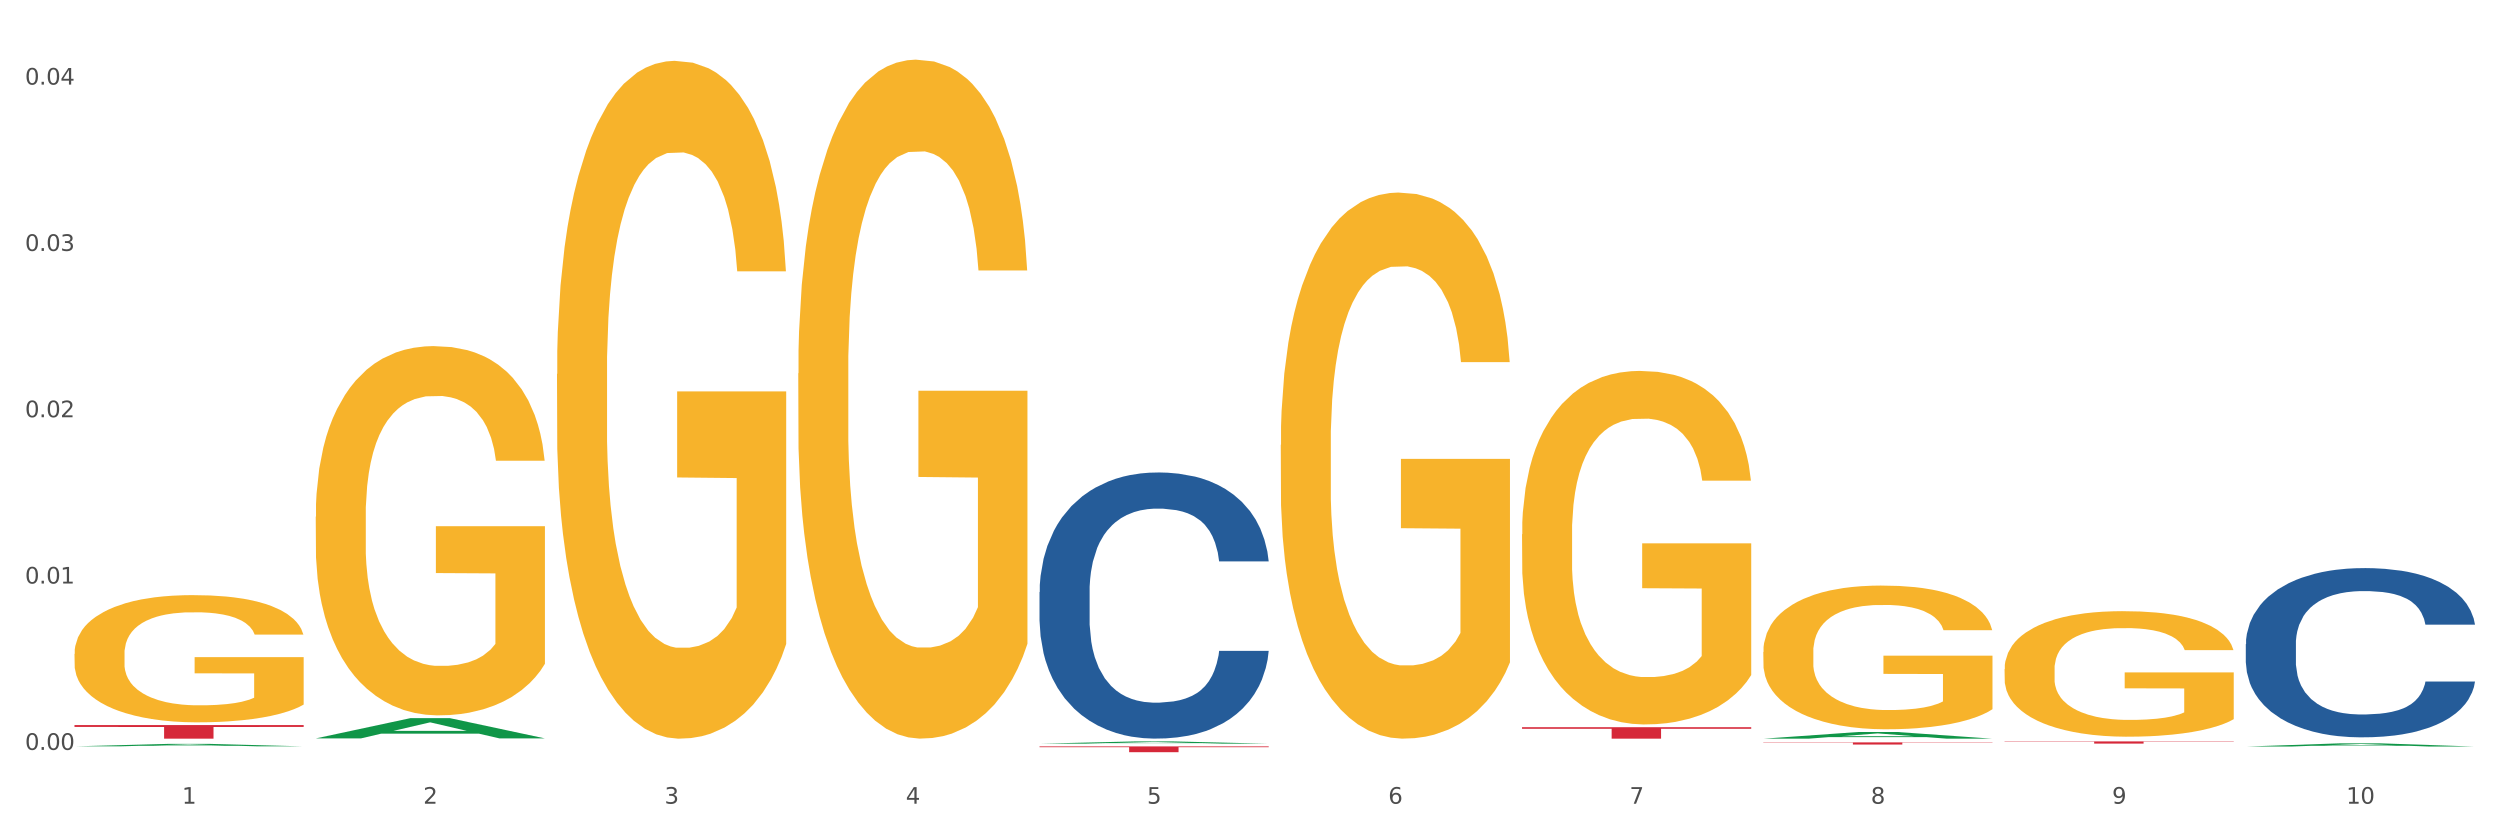 <?xml version="1.0" encoding="utf-8" standalone="no"?>
<!DOCTYPE svg PUBLIC "-//W3C//DTD SVG 1.1//EN"
  "http://www.w3.org/Graphics/SVG/1.1/DTD/svg11.dtd">
<svg xmlns:xlink="http://www.w3.org/1999/xlink" width="1080pt" height="360pt" viewBox="0 0 1080 360" xmlns="http://www.w3.org/2000/svg" version="1.1">
 <rect x="0" y="0" width="1080" height="360" fill="#333333" stroke="none"/>
 <defs>
  <style type="text/css">*{stroke-linejoin: round; stroke-linecap: butt}</style>
 </defs>
 <g id="figure_1">
  <g id="patch_1">
   <path d="M 0 360 
L 1080 360 
L 1080 0 
L 0 0 
z
" style="fill: #ffffff; stroke: #ffffff; stroke-linejoin: miter"/>
  </g>
  <g id="axes_1">
   <g id="matplotlib.axis_1">
    <g id="xtick_1">
     <g id="text_1">
      <!-- 1 -->
      <g style="fill: #4d4d4d" transform="translate(78.627 347.204) scale(0.096 -0.096)">
       <defs>
        <path id="DejaVuSans-31" d="M 794 531 
L 1825 531 
L 1825 4091 
L 703 3866 
L 703 4441 
L 1819 4666 
L 2450 4666 
L 2450 531 
L 3481 531 
L 3481 0 
L 794 0 
L 794 531 
z
" transform="scale(0.016)"/>
       </defs>
       <use xlink:href="#DejaVuSans-31"/>
      </g>
     </g>
    </g>
    <g id="xtick_2">
     <g id="text_2">
      <!-- 2 -->
      <g style="fill: #4d4d4d" transform="translate(182.851 347.204) scale(0.096 -0.096)">
       <defs>
        <path id="DejaVuSans-32" d="M 1228 531 
L 3431 531 
L 3431 0 
L 469 0 
L 469 531 
Q 828 903 1448 1529 
Q 2069 2156 2228 2338 
Q 2531 2678 2651 2914 
Q 2772 3150 2772 3378 
Q 2772 3750 2511 3984 
Q 2250 4219 1831 4219 
Q 1534 4219 1204 4116 
Q 875 4013 500 3803 
L 500 4441 
Q 881 4594 1212 4672 
Q 1544 4750 1819 4750 
Q 2544 4750 2975 4387 
Q 3406 4025 3406 3419 
Q 3406 3131 3298 2873 
Q 3191 2616 2906 2266 
Q 2828 2175 2409 1742 
Q 1991 1309 1228 531 
z
" transform="scale(0.016)"/>
       </defs>
       <use xlink:href="#DejaVuSans-32"/>
      </g>
     </g>
    </g>
    <g id="xtick_3">
     <g id="text_3">
      <!-- 3 -->
      <g style="fill: #4d4d4d" transform="translate(287.074 347.204) scale(0.096 -0.096)">
       <defs>
        <path id="DejaVuSans-33" d="M 2597 2516 
Q 3050 2419 3304 2112 
Q 3559 1806 3559 1356 
Q 3559 666 3084 287 
Q 2609 -91 1734 -91 
Q 1441 -91 1130 -33 
Q 819 25 488 141 
L 488 750 
Q 750 597 1062 519 
Q 1375 441 1716 441 
Q 2309 441 2620 675 
Q 2931 909 2931 1356 
Q 2931 1769 2642 2001 
Q 2353 2234 1838 2234 
L 1294 2234 
L 1294 2753 
L 1863 2753 
Q 2328 2753 2575 2939 
Q 2822 3125 2822 3475 
Q 2822 3834 2567 4026 
Q 2313 4219 1838 4219 
Q 1578 4219 1281 4162 
Q 984 4106 628 3988 
L 628 4550 
Q 988 4650 1302 4700 
Q 1616 4750 1894 4750 
Q 2613 4750 3031 4423 
Q 3450 4097 3450 3541 
Q 3450 3153 3228 2886 
Q 3006 2619 2597 2516 
z
" transform="scale(0.016)"/>
       </defs>
       <use xlink:href="#DejaVuSans-33"/>
      </g>
     </g>
    </g>
    <g id="xtick_4">
     <g id="text_4">
      <!-- 4 -->
      <g style="fill: #4d4d4d" transform="translate(391.298 347.204) scale(0.096 -0.096)">
       <defs>
        <path id="DejaVuSans-34" d="M 2419 4116 
L 825 1625 
L 2419 1625 
L 2419 4116 
z
M 2253 4666 
L 3047 4666 
L 3047 1625 
L 3713 1625 
L 3713 1100 
L 3047 1100 
L 3047 0 
L 2419 0 
L 2419 1100 
L 313 1100 
L 313 1709 
L 2253 4666 
z
" transform="scale(0.016)"/>
       </defs>
       <use xlink:href="#DejaVuSans-34"/>
      </g>
     </g>
    </g>
    <g id="xtick_5">
     <g id="text_5">
      <!-- 5 -->
      <g style="fill: #4d4d4d" transform="translate(495.522 347.204) scale(0.096 -0.096)">
       <defs>
        <path id="DejaVuSans-35" d="M 691 4666 
L 3169 4666 
L 3169 4134 
L 1269 4134 
L 1269 2991 
Q 1406 3038 1543 3061 
Q 1681 3084 1819 3084 
Q 2600 3084 3056 2656 
Q 3513 2228 3513 1497 
Q 3513 744 3044 326 
Q 2575 -91 1722 -91 
Q 1428 -91 1123 -41 
Q 819 9 494 109 
L 494 744 
Q 775 591 1075 516 
Q 1375 441 1709 441 
Q 2250 441 2565 725 
Q 2881 1009 2881 1497 
Q 2881 1984 2565 2268 
Q 2250 2553 1709 2553 
Q 1456 2553 1204 2497 
Q 953 2441 691 2322 
L 691 4666 
z
" transform="scale(0.016)"/>
       </defs>
       <use xlink:href="#DejaVuSans-35"/>
      </g>
     </g>
    </g>
    <g id="xtick_6">
     <g id="text_6">
      <!-- 6 -->
      <g style="fill: #4d4d4d" transform="translate(599.745 347.204) scale(0.096 -0.096)">
       <defs>
        <path id="DejaVuSans-36" d="M 2113 2584 
Q 1688 2584 1439 2293 
Q 1191 2003 1191 1497 
Q 1191 994 1439 701 
Q 1688 409 2113 409 
Q 2538 409 2786 701 
Q 3034 994 3034 1497 
Q 3034 2003 2786 2293 
Q 2538 2584 2113 2584 
z
M 3366 4563 
L 3366 3988 
Q 3128 4100 2886 4159 
Q 2644 4219 2406 4219 
Q 1781 4219 1451 3797 
Q 1122 3375 1075 2522 
Q 1259 2794 1537 2939 
Q 1816 3084 2150 3084 
Q 2853 3084 3261 2657 
Q 3669 2231 3669 1497 
Q 3669 778 3244 343 
Q 2819 -91 2113 -91 
Q 1303 -91 875 529 
Q 447 1150 447 2328 
Q 447 3434 972 4092 
Q 1497 4750 2381 4750 
Q 2619 4750 2861 4703 
Q 3103 4656 3366 4563 
z
" transform="scale(0.016)"/>
       </defs>
       <use xlink:href="#DejaVuSans-36"/>
      </g>
     </g>
    </g>
    <g id="xtick_7">
     <g id="text_7">
      <!-- 7 -->
      <g style="fill: #4d4d4d" transform="translate(703.969 347.204) scale(0.096 -0.096)">
       <defs>
        <path id="DejaVuSans-37" d="M 525 4666 
L 3525 4666 
L 3525 4397 
L 1831 0 
L 1172 0 
L 2766 4134 
L 525 4134 
L 525 4666 
z
" transform="scale(0.016)"/>
       </defs>
       <use xlink:href="#DejaVuSans-37"/>
      </g>
     </g>
    </g>
    <g id="xtick_8">
     <g id="text_8">
      <!-- 8 -->
      <g style="fill: #4d4d4d" transform="translate(808.193 347.204) scale(0.096 -0.096)">
       <defs>
        <path id="DejaVuSans-38" d="M 2034 2216 
Q 1584 2216 1326 1975 
Q 1069 1734 1069 1313 
Q 1069 891 1326 650 
Q 1584 409 2034 409 
Q 2484 409 2743 651 
Q 3003 894 3003 1313 
Q 3003 1734 2745 1975 
Q 2488 2216 2034 2216 
z
M 1403 2484 
Q 997 2584 770 2862 
Q 544 3141 544 3541 
Q 544 4100 942 4425 
Q 1341 4750 2034 4750 
Q 2731 4750 3128 4425 
Q 3525 4100 3525 3541 
Q 3525 3141 3298 2862 
Q 3072 2584 2669 2484 
Q 3125 2378 3379 2068 
Q 3634 1759 3634 1313 
Q 3634 634 3220 271 
Q 2806 -91 2034 -91 
Q 1263 -91 848 271 
Q 434 634 434 1313 
Q 434 1759 690 2068 
Q 947 2378 1403 2484 
z
M 1172 3481 
Q 1172 3119 1398 2916 
Q 1625 2713 2034 2713 
Q 2441 2713 2670 2916 
Q 2900 3119 2900 3481 
Q 2900 3844 2670 4047 
Q 2441 4250 2034 4250 
Q 1625 4250 1398 4047 
Q 1172 3844 1172 3481 
z
" transform="scale(0.016)"/>
       </defs>
       <use xlink:href="#DejaVuSans-38"/>
      </g>
     </g>
    </g>
    <g id="xtick_9">
     <g id="text_9">
      <!-- 9 -->
      <g style="fill: #4d4d4d" transform="translate(912.416 347.204) scale(0.096 -0.096)">
       <defs>
        <path id="DejaVuSans-39" d="M 703 97 
L 703 672 
Q 941 559 1184 500 
Q 1428 441 1663 441 
Q 2288 441 2617 861 
Q 2947 1281 2994 2138 
Q 2813 1869 2534 1725 
Q 2256 1581 1919 1581 
Q 1219 1581 811 2004 
Q 403 2428 403 3163 
Q 403 3881 828 4315 
Q 1253 4750 1959 4750 
Q 2769 4750 3195 4129 
Q 3622 3509 3622 2328 
Q 3622 1225 3098 567 
Q 2575 -91 1691 -91 
Q 1453 -91 1209 -44 
Q 966 3 703 97 
z
M 1959 2075 
Q 2384 2075 2632 2365 
Q 2881 2656 2881 3163 
Q 2881 3666 2632 3958 
Q 2384 4250 1959 4250 
Q 1534 4250 1286 3958 
Q 1038 3666 1038 3163 
Q 1038 2656 1286 2365 
Q 1534 2075 1959 2075 
z
" transform="scale(0.016)"/>
       </defs>
       <use xlink:href="#DejaVuSans-39"/>
      </g>
     </g>
    </g>
    <g id="xtick_10">
     <g id="text_10">
      <!-- 10 -->
      <g style="fill: #4d4d4d" transform="translate(1013.586 347.204) scale(0.096 -0.096)">
       <defs>
        <path id="DejaVuSans-30" d="M 2034 4250 
Q 1547 4250 1301 3770 
Q 1056 3291 1056 2328 
Q 1056 1369 1301 889 
Q 1547 409 2034 409 
Q 2525 409 2770 889 
Q 3016 1369 3016 2328 
Q 3016 3291 2770 3770 
Q 2525 4250 2034 4250 
z
M 2034 4750 
Q 2819 4750 3233 4129 
Q 3647 3509 3647 2328 
Q 3647 1150 3233 529 
Q 2819 -91 2034 -91 
Q 1250 -91 836 529 
Q 422 1150 422 2328 
Q 422 3509 836 4129 
Q 1250 4750 2034 4750 
z
" transform="scale(0.016)"/>
       </defs>
       <use xlink:href="#DejaVuSans-31"/>
       <use xlink:href="#DejaVuSans-30" transform="translate(63.623 0)"/>
      </g>
     </g>
    </g>
    <g id="xtick_11"/>
    <g id="xtick_12"/>
    <g id="xtick_13"/>
    <g id="xtick_14"/>
    <g id="xtick_15"/>
    <g id="xtick_16"/>
    <g id="xtick_17"/>
    <g id="xtick_18"/>
    <g id="xtick_19"/>
   </g>
   <g id="matplotlib.axis_2">
    <g id="ytick_1">
     <g id="text_11">
      <!-- 0.00 -->
      <g style="fill: #4d4d4d" transform="translate(10.8 323.942) scale(0.096 -0.096)">
       <defs>
        <path id="DejaVuSans-2e" d="M 684 794 
L 1344 794 
L 1344 0 
L 684 0 
L 684 794 
z
" transform="scale(0.016)"/>
       </defs>
       <use xlink:href="#DejaVuSans-30"/>
       <use xlink:href="#DejaVuSans-2e" transform="translate(63.623 0)"/>
       <use xlink:href="#DejaVuSans-30" transform="translate(95.41 0)"/>
       <use xlink:href="#DejaVuSans-30" transform="translate(159.033 0)"/>
      </g>
     </g>
    </g>
    <g id="ytick_2">
     <g id="text_12">
      <!-- 0.01 -->
      <g style="fill: #4d4d4d" transform="translate(10.8 252.095) scale(0.096 -0.096)">
       <use xlink:href="#DejaVuSans-30"/>
       <use xlink:href="#DejaVuSans-2e" transform="translate(63.623 0)"/>
       <use xlink:href="#DejaVuSans-30" transform="translate(95.41 0)"/>
       <use xlink:href="#DejaVuSans-31" transform="translate(159.033 0)"/>
      </g>
     </g>
    </g>
    <g id="ytick_3">
     <g id="text_13">
      <!-- 0.02 -->
      <g style="fill: #4d4d4d" transform="translate(10.8 180.247) scale(0.096 -0.096)">
       <use xlink:href="#DejaVuSans-30"/>
       <use xlink:href="#DejaVuSans-2e" transform="translate(63.623 0)"/>
       <use xlink:href="#DejaVuSans-30" transform="translate(95.41 0)"/>
       <use xlink:href="#DejaVuSans-32" transform="translate(159.033 0)"/>
      </g>
     </g>
    </g>
    <g id="ytick_4">
     <g id="text_14">
      <!-- 0.03 -->
      <g style="fill: #4d4d4d" transform="translate(10.8 108.4) scale(0.096 -0.096)">
       <use xlink:href="#DejaVuSans-30"/>
       <use xlink:href="#DejaVuSans-2e" transform="translate(63.623 0)"/>
       <use xlink:href="#DejaVuSans-30" transform="translate(95.41 0)"/>
       <use xlink:href="#DejaVuSans-33" transform="translate(159.033 0)"/>
      </g>
     </g>
    </g>
    <g id="ytick_5">
     <g id="text_15">
      <!-- 0.04 -->
      <g style="fill: #4d4d4d" transform="translate(10.8 36.552) scale(0.096 -0.096)">
       <use xlink:href="#DejaVuSans-30"/>
       <use xlink:href="#DejaVuSans-2e" transform="translate(63.623 0)"/>
       <use xlink:href="#DejaVuSans-30" transform="translate(95.41 0)"/>
       <use xlink:href="#DejaVuSans-34" transform="translate(159.033 0)"/>
      </g>
     </g>
    </g>
    <g id="ytick_6"/>
    <g id="ytick_7"/>
    <g id="ytick_8"/>
    <g id="ytick_9"/>
   </g>
   <g id="PolyCollection_1">
    <path d="M 32.175 322.427 
L 32.277 322.426 
L 73.107 321.342 
L 90.051 321.34 
L 131.187 322.429 
L 111.589 322.429 
L 102.709 322.176 
L 60.552 322.176 
L 60.246 322.18 
L 51.671 322.429 
L 32.175 322.429 
L 32.175 322.427 
L 65.86 322.024 
L 97.401 322.023 
L 81.783 321.573 
L 81.579 321.57 
L 81.375 321.574 
L 65.758 322.023 
L 65.86 322.024 
L 32.175 322.427 
z
" clip-path="url(#p871e9749f0)" style="fill: #109648"/>
    <path d="M 240.622 161.597 
L 240.739 161.33 
L 240.739 151.702 
L 240.973 143.412 
L 242.142 123.354 
L 243.895 106.773 
L 245.181 97.948 
L 246.467 90.727 
L 247.987 83.506 
L 249.857 76.018 
L 253.247 65.053 
L 255.351 59.437 
L 257.923 53.553 
L 262.599 44.995 
L 265.989 40.181 
L 269.496 36.17 
L 275.224 31.356 
L 278.965 29.217 
L 282.939 27.612 
L 287.732 26.542 
L 291.356 26.275 
L 299.305 27.077 
L 306.085 29.484 
L 309.358 31.356 
L 313.566 34.565 
L 315.788 36.705 
L 319.411 40.984 
L 323.152 46.6 
L 325.724 51.414 
L 329.581 60.507 
L 332.504 69.599 
L 335.193 80.832 
L 336.595 88.587 
L 337.647 95.808 
L 338.583 104.099 
L 339.518 117.203 
L 318.476 117.203 
L 317.658 107.843 
L 316.372 99.017 
L 314.502 90.459 
L 312.865 85.111 
L 310.06 78.425 
L 307.488 74.146 
L 304.799 70.937 
L 301.526 68.262 
L 298.954 66.925 
L 295.33 65.855 
L 288.2 66.123 
L 283.407 68.262 
L 280.134 70.937 
L 278.03 73.343 
L 276.159 76.018 
L 274.055 79.762 
L 271.6 85.378 
L 269.847 90.459 
L 268.093 96.878 
L 266.69 103.296 
L 265.405 110.784 
L 264.352 118.808 
L 263.534 127.098 
L 262.833 137.261 
L 262.248 154.109 
L 262.248 190.748 
L 262.482 199.038 
L 263.067 210.003 
L 263.768 218.294 
L 264.937 228.189 
L 265.989 234.875 
L 267.976 244.502 
L 270.197 252.526 
L 271.951 257.607 
L 273.704 261.886 
L 276.744 267.769 
L 280.134 272.583 
L 283.056 275.525 
L 287.031 278.199 
L 289.719 279.269 
L 292.057 279.804 
L 297.785 279.804 
L 301.877 279.002 
L 306.436 277.13 
L 309.943 274.723 
L 312.865 271.781 
L 316.138 266.967 
L 318.242 262.421 
L 318.242 206.527 
L 292.525 206.259 
L 292.525 169.086 
L 339.635 169.086 
L 339.635 278.199 
L 337.647 283.816 
L 335.426 288.897 
L 333.088 293.443 
L 329.581 299.059 
L 325.373 304.408 
L 321.632 308.152 
L 317.658 311.361 
L 312.982 314.303 
L 306.903 316.978 
L 303.163 318.047 
L 298.487 318.85 
L 292.992 319.117 
L 288.2 318.582 
L 283.524 317.245 
L 278.614 314.838 
L 273.821 311.361 
L 270.197 307.885 
L 266.574 303.606 
L 262.716 297.99 
L 259.677 292.641 
L 257.339 287.827 
L 254.767 281.676 
L 251.961 273.653 
L 249.857 266.432 
L 247.987 258.944 
L 246 249.316 
L 244.597 241.026 
L 243.194 230.596 
L 242.376 222.84 
L 241.441 210.806 
L 240.739 193.957 
L 240.622 161.597 
z
" clip-path="url(#p871e9749f0)" style="fill: #f7b32b"/>
    <path d="M 344.846 161.306 
L 344.963 161.039 
L 344.963 151.395 
L 345.197 143.091 
L 346.366 123 
L 348.119 106.391 
L 349.405 97.551 
L 350.691 90.318 
L 352.21 83.086 
L 354.081 75.585 
L 357.471 64.602 
L 359.575 58.977 
L 362.147 53.083 
L 366.823 44.511 
L 370.213 39.689 
L 373.72 35.671 
L 379.448 30.849 
L 383.188 28.706 
L 387.163 27.099 
L 391.956 26.027 
L 395.579 25.759 
L 403.529 26.563 
L 410.309 28.974 
L 413.582 30.849 
L 417.79 34.064 
L 420.011 36.207 
L 423.635 40.493 
L 427.376 46.118 
L 429.947 50.94 
L 433.805 60.048 
L 436.728 69.156 
L 439.416 80.407 
L 440.819 88.175 
L 441.871 95.408 
L 442.806 103.712 
L 443.741 116.838 
L 422.7 116.838 
L 421.882 107.463 
L 420.596 98.623 
L 418.725 90.051 
L 417.089 84.693 
L 414.283 77.996 
L 411.711 73.71 
L 409.023 70.495 
L 405.75 67.817 
L 403.178 66.477 
L 399.554 65.406 
L 392.423 65.674 
L 387.63 67.817 
L 384.357 70.495 
L 382.253 72.906 
L 380.383 75.585 
L 378.279 79.335 
L 375.824 84.961 
L 374.07 90.051 
L 372.317 96.48 
L 370.914 102.909 
L 369.628 110.409 
L 368.576 118.446 
L 367.758 126.75 
L 367.056 136.929 
L 366.472 153.806 
L 366.472 190.505 
L 366.706 198.81 
L 367.29 209.793 
L 367.992 218.097 
L 369.161 228.008 
L 370.213 234.705 
L 372.2 244.349 
L 374.421 252.385 
L 376.174 257.475 
L 377.928 261.761 
L 380.967 267.655 
L 384.357 272.476 
L 387.28 275.423 
L 391.254 278.102 
L 393.943 279.173 
L 396.281 279.709 
L 402.009 279.709 
L 406.1 278.905 
L 410.659 277.03 
L 414.166 274.619 
L 417.089 271.673 
L 420.362 266.851 
L 422.466 262.297 
L 422.466 206.31 
L 396.748 206.042 
L 396.748 168.807 
L 443.858 168.807 
L 443.858 278.102 
L 441.871 283.727 
L 439.65 288.817 
L 437.312 293.371 
L 433.805 298.996 
L 429.597 304.354 
L 425.856 308.104 
L 421.882 311.319 
L 417.206 314.266 
L 411.127 316.944 
L 407.386 318.016 
L 402.71 318.82 
L 397.216 319.087 
L 392.423 318.552 
L 387.747 317.212 
L 382.838 314.801 
L 378.045 311.319 
L 374.421 307.836 
L 370.797 303.55 
L 366.94 297.925 
L 363.9 292.567 
L 361.562 287.745 
L 358.99 281.584 
L 356.185 273.548 
L 354.081 266.315 
L 352.21 258.815 
L 350.223 249.171 
L 348.82 240.867 
L 347.418 230.419 
L 346.599 222.651 
L 345.664 210.596 
L 344.963 193.72 
L 344.846 161.306 
z
" clip-path="url(#p871e9749f0)" style="fill: #f7b32b"/>
    <path d="M 553.293 192.196 
L 553.41 191.981 
L 553.41 184.224 
L 553.644 177.545 
L 554.813 161.386 
L 556.566 148.028 
L 557.852 140.918 
L 559.138 135.101 
L 560.658 129.284 
L 562.528 123.251 
L 565.918 114.417 
L 568.022 109.893 
L 570.594 105.153 
L 575.27 98.258 
L 578.66 94.38 
L 582.167 91.148 
L 587.895 87.27 
L 591.636 85.547 
L 595.61 84.254 
L 600.403 83.392 
L 604.027 83.177 
L 611.976 83.823 
L 618.756 85.762 
L 622.029 87.27 
L 626.237 89.856 
L 628.458 91.579 
L 632.082 95.027 
L 635.823 99.551 
L 638.395 103.429 
L 642.252 110.755 
L 645.175 118.08 
L 647.863 127.129 
L 649.266 133.377 
L 650.318 139.195 
L 651.253 145.874 
L 652.189 156.431 
L 631.147 156.431 
L 630.329 148.89 
L 629.043 141.78 
L 627.173 134.886 
L 625.536 130.576 
L 622.73 125.19 
L 620.159 121.743 
L 617.47 119.157 
L 614.197 117.003 
L 611.625 115.926 
L 608.001 115.064 
L 600.87 115.279 
L 596.078 117.003 
L 592.805 119.157 
L 590.7 121.097 
L 588.83 123.251 
L 586.726 126.267 
L 584.271 130.792 
L 582.518 134.886 
L 580.764 140.056 
L 579.361 145.227 
L 578.075 151.26 
L 577.023 157.724 
L 576.205 164.403 
L 575.504 172.59 
L 574.919 186.163 
L 574.919 215.681 
L 575.153 222.36 
L 575.737 231.193 
L 576.439 237.872 
L 577.608 245.844 
L 578.66 251.23 
L 580.647 258.987 
L 582.868 265.45 
L 584.622 269.544 
L 586.375 272.991 
L 589.415 277.731 
L 592.805 281.609 
L 595.727 283.979 
L 599.702 286.134 
L 602.39 286.996 
L 604.728 287.427 
L 610.456 287.427 
L 614.548 286.78 
L 619.107 285.272 
L 622.613 283.333 
L 625.536 280.963 
L 628.809 277.085 
L 630.913 273.422 
L 630.913 228.392 
L 605.196 228.177 
L 605.196 198.229 
L 652.306 198.229 
L 652.306 286.134 
L 650.318 290.658 
L 648.097 294.752 
L 645.759 298.415 
L 642.252 302.939 
L 638.044 307.248 
L 634.303 310.265 
L 630.329 312.85 
L 625.653 315.22 
L 619.574 317.375 
L 615.833 318.236 
L 611.158 318.883 
L 605.663 319.098 
L 600.87 318.667 
L 596.195 317.59 
L 591.285 315.651 
L 586.492 312.85 
L 582.868 310.049 
L 579.244 306.602 
L 575.387 302.077 
L 572.347 297.768 
L 570.009 293.89 
L 567.438 288.935 
L 564.632 282.471 
L 562.528 276.654 
L 560.658 270.621 
L 558.67 262.865 
L 557.268 256.186 
L 555.865 247.783 
L 555.047 241.535 
L 554.111 231.84 
L 553.41 218.266 
L 553.293 192.196 
z
" clip-path="url(#p871e9749f0)" style="fill: #f7b32b"/>
    <path d="M 657.517 230.81 
L 657.634 230.67 
L 657.634 225.649 
L 657.867 221.324 
L 659.036 210.862 
L 660.79 202.214 
L 662.076 197.611 
L 663.362 193.844 
L 664.881 190.078 
L 666.752 186.172 
L 670.142 180.453 
L 672.246 177.524 
L 674.818 174.455 
L 679.493 169.991 
L 682.884 167.48 
L 686.39 165.388 
L 692.118 162.877 
L 695.859 161.761 
L 699.834 160.924 
L 704.627 160.366 
L 708.25 160.227 
L 716.199 160.645 
L 722.979 161.901 
L 726.253 162.877 
L 730.461 164.551 
L 732.682 165.667 
L 736.306 167.899 
L 740.047 170.828 
L 742.618 173.339 
L 746.476 178.082 
L 749.398 182.824 
L 752.087 188.683 
L 753.49 192.728 
L 754.542 196.495 
L 755.477 200.819 
L 756.412 207.654 
L 735.371 207.654 
L 734.552 202.772 
L 733.266 198.169 
L 731.396 193.705 
L 729.76 190.915 
L 726.954 187.428 
L 724.382 185.196 
L 721.694 183.522 
L 718.42 182.127 
L 715.849 181.43 
L 712.225 180.872 
L 705.094 181.011 
L 700.301 182.127 
L 697.028 183.522 
L 694.924 184.777 
L 693.054 186.172 
L 690.949 188.125 
L 688.495 191.054 
L 686.741 193.705 
L 684.988 197.053 
L 683.585 200.4 
L 682.299 204.306 
L 681.247 208.491 
L 680.429 212.815 
L 679.727 218.116 
L 679.143 226.904 
L 679.143 246.014 
L 679.377 250.339 
L 679.961 256.058 
L 680.662 260.382 
L 681.831 265.543 
L 682.884 269.031 
L 684.871 274.052 
L 687.092 278.237 
L 688.845 280.887 
L 690.599 283.119 
L 693.638 286.188 
L 697.028 288.699 
L 699.951 290.233 
L 703.925 291.628 
L 706.614 292.186 
L 708.952 292.465 
L 714.68 292.465 
L 718.771 292.047 
L 723.33 291.07 
L 726.837 289.815 
L 729.76 288.281 
L 733.033 285.77 
L 735.137 283.398 
L 735.137 254.244 
L 709.419 254.105 
L 709.419 234.716 
L 756.529 234.716 
L 756.529 291.628 
L 754.542 294.558 
L 752.321 297.208 
L 749.983 299.579 
L 746.476 302.509 
L 742.268 305.299 
L 738.527 307.251 
L 734.552 308.925 
L 729.876 310.46 
L 723.798 311.855 
L 720.057 312.413 
L 715.381 312.831 
L 709.887 312.971 
L 705.094 312.692 
L 700.418 311.994 
L 695.508 310.739 
L 690.716 308.925 
L 687.092 307.112 
L 683.468 304.88 
L 679.61 301.951 
L 676.571 299.161 
L 674.233 296.65 
L 671.661 293.442 
L 668.856 289.257 
L 666.752 285.491 
L 664.881 281.585 
L 662.894 276.563 
L 661.491 272.239 
L 660.088 266.799 
L 659.27 262.753 
L 658.335 256.476 
L 657.634 247.688 
L 657.517 230.81 
z
" clip-path="url(#p871e9749f0)" style="fill: #f7b32b"/>
    <path d="M 761.74 281.651 
L 761.857 281.595 
L 761.857 279.553 
L 762.091 277.796 
L 763.26 273.543 
L 765.013 270.027 
L 766.299 268.156 
L 767.585 266.625 
L 769.105 265.094 
L 770.975 263.506 
L 774.365 261.182 
L 776.469 259.991 
L 779.041 258.743 
L 783.717 256.929 
L 787.107 255.908 
L 790.614 255.058 
L 796.342 254.037 
L 800.083 253.583 
L 804.057 253.243 
L 808.85 253.016 
L 812.474 252.96 
L 820.423 253.13 
L 827.203 253.64 
L 830.476 254.037 
L 834.685 254.718 
L 836.906 255.171 
L 840.529 256.078 
L 844.27 257.269 
L 846.842 258.29 
L 850.7 260.218 
L 853.622 262.146 
L 856.311 264.527 
L 857.713 266.172 
L 858.766 267.703 
L 859.701 269.46 
L 860.636 272.239 
L 839.594 272.239 
L 838.776 270.254 
L 837.49 268.383 
L 835.62 266.568 
L 833.983 265.434 
L 831.178 264.017 
L 828.606 263.11 
L 825.917 262.429 
L 822.644 261.862 
L 820.072 261.579 
L 816.448 261.352 
L 809.318 261.408 
L 804.525 261.862 
L 801.252 262.429 
L 799.148 262.939 
L 797.277 263.506 
L 795.173 264.3 
L 792.718 265.491 
L 790.965 266.568 
L 789.211 267.929 
L 787.809 269.29 
L 786.523 270.878 
L 785.471 272.579 
L 784.652 274.337 
L 783.951 276.491 
L 783.366 280.064 
L 783.366 287.832 
L 783.6 289.59 
L 784.185 291.915 
L 784.886 293.672 
L 786.055 295.77 
L 787.107 297.188 
L 789.094 299.229 
L 791.315 300.93 
L 793.069 302.008 
L 794.822 302.915 
L 797.862 304.162 
L 801.252 305.183 
L 804.174 305.807 
L 808.149 306.374 
L 810.837 306.601 
L 813.175 306.714 
L 818.903 306.714 
L 822.995 306.544 
L 827.554 306.147 
L 831.061 305.637 
L 833.983 305.013 
L 837.256 303.992 
L 839.36 303.028 
L 839.36 291.178 
L 813.643 291.121 
L 813.643 283.239 
L 860.753 283.239 
L 860.753 306.374 
L 858.766 307.565 
L 856.544 308.642 
L 854.206 309.606 
L 850.7 310.797 
L 846.491 311.931 
L 842.751 312.725 
L 838.776 313.405 
L 834.1 314.029 
L 828.021 314.596 
L 824.281 314.823 
L 819.605 314.993 
L 814.111 315.049 
L 809.318 314.936 
L 804.642 314.653 
L 799.732 314.142 
L 794.939 313.405 
L 791.315 312.668 
L 787.692 311.761 
L 783.834 310.57 
L 780.795 309.436 
L 778.457 308.415 
L 775.885 307.111 
L 773.079 305.41 
L 770.975 303.879 
L 769.105 302.291 
L 767.118 300.25 
L 765.715 298.492 
L 764.312 296.281 
L 763.494 294.636 
L 762.559 292.085 
L 761.857 288.512 
L 761.74 281.651 
z
" clip-path="url(#p871e9749f0)" style="fill: #f7b32b"/>
    <path d="M 865.964 289.085 
L 866.081 289.035 
L 866.081 287.252 
L 866.315 285.717 
L 867.484 282.002 
L 869.237 278.931 
L 870.523 277.297 
L 871.809 275.959 
L 873.329 274.622 
L 875.199 273.235 
L 878.589 271.204 
L 880.693 270.164 
L 883.265 269.075 
L 887.941 267.49 
L 891.331 266.598 
L 894.838 265.855 
L 900.566 264.964 
L 904.306 264.567 
L 908.281 264.27 
L 913.074 264.072 
L 916.698 264.022 
L 924.647 264.171 
L 931.427 264.617 
L 934.7 264.964 
L 938.908 265.558 
L 941.129 265.954 
L 944.753 266.747 
L 948.494 267.787 
L 951.066 268.678 
L 954.923 270.362 
L 957.846 272.046 
L 960.534 274.127 
L 961.937 275.563 
L 962.989 276.9 
L 963.924 278.436 
L 964.859 280.863 
L 943.818 280.863 
L 943 279.129 
L 941.714 277.495 
L 939.843 275.91 
L 938.207 274.919 
L 935.401 273.681 
L 932.829 272.888 
L 930.141 272.294 
L 926.868 271.799 
L 924.296 271.551 
L 920.672 271.353 
L 913.541 271.402 
L 908.749 271.799 
L 905.475 272.294 
L 903.371 272.74 
L 901.501 273.235 
L 899.397 273.928 
L 896.942 274.969 
L 895.188 275.91 
L 893.435 277.098 
L 892.032 278.287 
L 890.746 279.674 
L 889.694 281.16 
L 888.876 282.695 
L 888.175 284.577 
L 887.59 287.698 
L 887.59 294.483 
L 887.824 296.019 
L 888.408 298.05 
L 889.11 299.585 
L 890.279 301.418 
L 891.331 302.656 
L 893.318 304.439 
L 895.539 305.925 
L 897.293 306.866 
L 899.046 307.658 
L 902.085 308.748 
L 905.475 309.64 
L 908.398 310.185 
L 912.372 310.68 
L 915.061 310.878 
L 917.399 310.977 
L 923.127 310.977 
L 927.218 310.828 
L 931.777 310.482 
L 935.284 310.036 
L 938.207 309.491 
L 941.48 308.6 
L 943.584 307.758 
L 943.584 297.406 
L 917.867 297.356 
L 917.867 290.472 
L 964.976 290.472 
L 964.976 310.68 
L 962.989 311.72 
L 960.768 312.661 
L 958.43 313.503 
L 954.923 314.543 
L 950.715 315.534 
L 946.974 316.227 
L 943 316.822 
L 938.324 317.366 
L 932.245 317.862 
L 928.504 318.06 
L 923.828 318.208 
L 918.334 318.258 
L 913.541 318.159 
L 908.865 317.911 
L 903.956 317.465 
L 899.163 316.822 
L 895.539 316.178 
L 891.915 315.385 
L 888.058 314.345 
L 885.018 313.354 
L 882.68 312.463 
L 880.109 311.324 
L 877.303 309.838 
L 875.199 308.5 
L 873.329 307.114 
L 871.341 305.331 
L 869.938 303.795 
L 868.536 301.863 
L 867.717 300.427 
L 866.782 298.198 
L 866.081 295.078 
L 865.964 289.085 
z
" clip-path="url(#p871e9749f0)" style="fill: #f7b32b"/>
    <path d="M 970.188 278.268 
L 970.305 278.201 
L 970.305 276.331 
L 970.656 273.794 
L 971.943 269.119 
L 973.582 265.58 
L 976.39 261.44 
L 977.912 259.703 
L 979.902 257.767 
L 983.998 254.628 
L 988.679 251.957 
L 991.956 250.488 
L 994.414 249.553 
L 999.915 247.884 
L 1003.075 247.149 
L 1006.352 246.548 
L 1009.161 246.147 
L 1013.842 245.68 
L 1017.587 245.48 
L 1021.917 245.413 
L 1025.546 245.48 
L 1030.344 245.747 
L 1037.366 246.548 
L 1040.058 247.015 
L 1043.686 247.817 
L 1047.431 248.885 
L 1050.474 249.954 
L 1053.985 251.49 
L 1057.613 253.493 
L 1061.125 256.031 
L 1063.582 258.368 
L 1065.572 260.839 
L 1067.327 263.844 
L 1068.615 267.116 
L 1069.2 269.854 
L 1047.782 269.854 
L 1047.197 267.383 
L 1046.027 264.712 
L 1044.857 262.909 
L 1043.569 261.44 
L 1041.58 259.77 
L 1039.824 258.702 
L 1036.898 257.433 
L 1034.206 256.632 
L 1031.983 256.164 
L 1029.291 255.763 
L 1023.556 255.363 
L 1019.46 255.363 
L 1016.885 255.496 
L 1013.725 255.83 
L 1011.033 256.298 
L 1007.873 257.099 
L 1005.415 257.967 
L 1002.958 259.102 
L 1001.553 259.904 
L 999.447 261.373 
L 998.042 262.575 
L 996.17 264.645 
L 995.116 266.114 
L 993.244 269.92 
L 992.424 272.725 
L 992.073 274.662 
L 991.839 276.799 
L 991.839 287.216 
L 992.541 291.891 
L 993.127 293.894 
L 994.063 296.164 
L 995.818 299.103 
L 998.393 301.974 
L 1001.085 304.044 
L 1003.309 305.313 
L 1005.415 306.248 
L 1007.522 306.982 
L 1010.097 307.65 
L 1012.203 308.051 
L 1015.363 308.452 
L 1019.109 308.652 
L 1022.035 308.652 
L 1028.003 308.318 
L 1030.695 307.984 
L 1033.27 307.517 
L 1036.079 306.782 
L 1038.303 305.981 
L 1039.59 305.38 
L 1041.697 304.111 
L 1043.335 302.775 
L 1044.739 301.239 
L 1045.676 299.904 
L 1046.729 297.901 
L 1047.548 295.63 
L 1047.782 294.428 
L 1069.2 294.428 
L 1068.732 296.832 
L 1067.913 299.169 
L 1066.274 302.308 
L 1064.987 304.111 
L 1062.997 306.315 
L 1060.89 308.184 
L 1057.965 310.255 
L 1055.273 311.79 
L 1052.464 313.126 
L 1049.421 314.328 
L 1043.92 315.997 
L 1041.931 316.465 
L 1037.717 317.266 
L 1034.44 317.734 
L 1029.642 318.201 
L 1024.726 318.468 
L 1019.577 318.535 
L 1015.012 318.401 
L 1009.98 318.001 
L 1006.82 317.6 
L 1003.309 316.999 
L 999.212 316.064 
L 995.35 314.929 
L 991.722 313.593 
L 988.328 312.058 
L 985.168 310.321 
L 981.072 307.45 
L 978.029 304.645 
L 975.805 302.041 
L 974.284 299.837 
L 972.762 297.032 
L 971.943 295.096 
L 970.656 290.421 
L 970.188 286.081 
L 970.188 278.268 
z
" clip-path="url(#p871e9749f0)" style="fill: #255c99"/>
    <path d="M 449.069 255.766 
L 449.187 255.661 
L 449.187 252.721 
L 449.538 248.731 
L 450.825 241.38 
L 452.464 235.815 
L 455.272 229.305 
L 456.794 226.575 
L 458.783 223.529 
L 462.88 218.594 
L 467.561 214.394 
L 470.838 212.084 
L 473.296 210.614 
L 478.797 207.989 
L 481.957 206.833 
L 485.234 205.888 
L 488.042 205.258 
L 492.724 204.523 
L 496.469 204.208 
L 500.799 204.103 
L 504.427 204.208 
L 509.226 204.628 
L 516.248 205.888 
L 518.94 206.623 
L 522.568 207.883 
L 526.313 209.564 
L 529.356 211.244 
L 532.867 213.659 
L 536.495 216.809 
L 540.006 220.799 
L 542.464 224.474 
L 544.454 228.36 
L 546.209 233.085 
L 547.497 238.23 
L 548.082 242.535 
L 526.664 242.535 
L 526.079 238.65 
L 524.909 234.45 
L 523.738 231.615 
L 522.451 229.305 
L 520.461 226.68 
L 518.706 224.999 
L 515.78 223.004 
L 513.088 221.744 
L 510.864 221.009 
L 508.173 220.379 
L 502.438 219.749 
L 498.342 219.749 
L 495.767 219.959 
L 492.607 220.484 
L 489.915 221.219 
L 486.755 222.479 
L 484.297 223.844 
L 481.84 225.63 
L 480.435 226.89 
L 478.328 229.2 
L 476.924 231.09 
L 475.051 234.345 
L 473.998 236.655 
L 472.126 242.64 
L 471.306 247.051 
L 470.955 250.096 
L 470.721 253.456 
L 470.721 269.837 
L 471.423 277.187 
L 472.009 280.338 
L 472.945 283.908 
L 474.7 288.528 
L 477.275 293.043 
L 479.967 296.298 
L 482.191 298.294 
L 484.297 299.764 
L 486.404 300.919 
L 488.979 301.969 
L 491.085 302.599 
L 494.245 303.229 
L 497.991 303.544 
L 500.916 303.544 
L 506.885 303.019 
L 509.577 302.494 
L 512.152 301.759 
L 514.961 300.604 
L 517.184 299.344 
L 518.472 298.399 
L 520.578 296.404 
L 522.217 294.303 
L 523.621 291.888 
L 524.558 289.788 
L 525.611 286.638 
L 526.43 283.068 
L 526.664 281.178 
L 548.082 281.178 
L 547.614 284.958 
L 546.795 288.633 
L 545.156 293.568 
L 543.869 296.404 
L 541.879 299.869 
L 539.772 302.809 
L 536.846 306.064 
L 534.155 308.479 
L 531.346 310.579 
L 528.303 312.469 
L 522.802 315.095 
L 520.813 315.83 
L 516.599 317.09 
L 513.322 317.825 
L 508.524 318.56 
L 503.608 318.98 
L 498.459 319.085 
L 493.894 318.875 
L 488.862 318.245 
L 485.702 317.615 
L 482.191 316.67 
L 478.094 315.2 
L 474.232 313.414 
L 470.604 311.314 
L 467.21 308.899 
L 464.05 306.169 
L 459.954 301.654 
L 456.911 297.244 
L 454.687 293.148 
L 453.166 289.683 
L 451.644 285.273 
L 450.825 282.228 
L 449.538 274.877 
L 449.069 268.052 
L 449.069 255.766 
z
" clip-path="url(#p871e9749f0)" style="fill: #255c99"/>
    <path d="M 136.399 223.23 
L 136.516 223.084 
L 136.516 217.839 
L 136.749 213.323 
L 137.918 202.395 
L 139.672 193.362 
L 140.958 188.554 
L 142.244 184.621 
L 143.763 180.687 
L 145.634 176.607 
L 149.024 170.634 
L 151.128 167.574 
L 153.699 164.369 
L 158.375 159.707 
L 161.765 157.084 
L 165.272 154.899 
L 171 152.276 
L 174.741 151.111 
L 178.716 150.237 
L 183.508 149.654 
L 187.132 149.508 
L 195.081 149.945 
L 201.861 151.256 
L 205.135 152.276 
L 209.343 154.025 
L 211.564 155.19 
L 215.188 157.521 
L 218.928 160.581 
L 221.5 163.203 
L 225.358 168.157 
L 228.28 173.111 
L 230.969 179.23 
L 232.372 183.455 
L 233.424 187.389 
L 234.359 191.905 
L 235.294 199.044 
L 214.253 199.044 
L 213.434 193.945 
L 212.148 189.137 
L 210.278 184.475 
L 208.641 181.561 
L 205.836 177.919 
L 203.264 175.587 
L 200.576 173.839 
L 197.302 172.382 
L 194.731 171.654 
L 191.107 171.071 
L 183.976 171.217 
L 179.183 172.382 
L 175.91 173.839 
L 173.806 175.15 
L 171.936 176.607 
L 169.831 178.647 
L 167.377 181.707 
L 165.623 184.475 
L 163.87 187.972 
L 162.467 191.468 
L 161.181 195.548 
L 160.129 199.919 
L 159.311 204.435 
L 158.609 209.972 
L 158.025 219.15 
L 158.025 239.111 
L 158.259 243.627 
L 158.843 249.601 
L 159.544 254.117 
L 160.713 259.508 
L 161.765 263.15 
L 163.753 268.395 
L 165.974 272.766 
L 167.727 275.534 
L 169.481 277.866 
L 172.52 281.071 
L 175.91 283.693 
L 178.833 285.296 
L 182.807 286.753 
L 185.496 287.336 
L 187.834 287.627 
L 193.562 287.627 
L 197.653 287.19 
L 202.212 286.17 
L 205.719 284.859 
L 208.641 283.256 
L 211.915 280.634 
L 214.019 278.157 
L 214.019 247.707 
L 188.301 247.561 
L 188.301 227.309 
L 235.411 227.309 
L 235.411 286.753 
L 233.424 289.813 
L 231.203 292.581 
L 228.865 295.058 
L 225.358 298.117 
L 221.15 301.031 
L 217.409 303.071 
L 213.434 304.819 
L 208.758 306.422 
L 202.68 307.879 
L 198.939 308.462 
L 194.263 308.899 
L 188.769 309.044 
L 183.976 308.753 
L 179.3 308.024 
L 174.39 306.713 
L 169.598 304.819 
L 165.974 302.925 
L 162.35 300.594 
L 158.492 297.534 
L 155.453 294.62 
L 153.115 291.998 
L 150.543 288.647 
L 147.738 284.276 
L 145.634 280.342 
L 143.763 276.263 
L 141.776 271.018 
L 140.373 266.501 
L 138.97 260.819 
L 138.152 256.594 
L 137.217 250.038 
L 136.516 240.859 
L 136.399 223.23 
z
" clip-path="url(#p871e9749f0)" style="fill: #f7b32b"/>
    <path d="M 32.175 313.229 
L 131.187 313.229 
L 131.187 314.047 
L 92.239 314.053 
L 92.239 319.117 
L 70.888 319.117 
L 70.888 314.053 
L 32.175 314.047 
L 32.175 313.235 
L 32.175 313.229 
z
" clip-path="url(#p871e9749f0)" style="fill: #d62839"/>
    <path d="M 449.069 322.451 
L 548.082 322.451 
L 548.082 322.798 
L 509.134 322.8 
L 509.134 324.95 
L 487.783 324.95 
L 487.783 322.8 
L 449.069 322.798 
L 449.069 322.453 
L 449.069 322.451 
z
" clip-path="url(#p871e9749f0)" style="fill: #d62839"/>
    <path d="M 657.517 314.149 
L 756.529 314.149 
L 756.529 314.839 
L 717.581 314.844 
L 717.581 319.117 
L 696.23 319.117 
L 696.23 314.844 
L 657.517 314.839 
L 657.517 314.153 
L 657.517 314.149 
z
" clip-path="url(#p871e9749f0)" style="fill: #d62839"/>
    <path d="M 761.74 320.709 
L 860.753 320.709 
L 860.753 320.839 
L 821.805 320.84 
L 821.805 321.645 
L 800.454 321.645 
L 800.454 320.84 
L 761.74 320.839 
L 761.74 320.71 
L 761.74 320.709 
z
" clip-path="url(#p871e9749f0)" style="fill: #d62839"/>
    <path d="M 865.964 320.295 
L 964.976 320.295 
L 964.976 320.425 
L 926.028 320.426 
L 926.028 321.227 
L 904.677 321.227 
L 904.677 320.426 
L 865.964 320.425 
L 865.964 320.296 
L 865.964 320.295 
z
" clip-path="url(#p871e9749f0)" style="fill: #d62839"/>
    <path d="M 32.175 282.489 
L 32.292 282.439 
L 32.292 280.632 
L 32.526 279.076 
L 33.695 275.312 
L 35.448 272.2 
L 36.734 270.544 
L 38.02 269.189 
L 39.54 267.834 
L 41.41 266.428 
L 44.8 264.37 
L 46.904 263.316 
L 49.476 262.212 
L 54.152 260.606 
L 57.542 259.703 
L 61.049 258.95 
L 66.777 258.047 
L 70.517 257.645 
L 74.492 257.344 
L 79.285 257.143 
L 82.909 257.093 
L 90.858 257.243 
L 97.638 257.695 
L 100.911 258.047 
L 105.119 258.649 
L 107.34 259.05 
L 110.964 259.853 
L 114.705 260.907 
L 117.277 261.811 
L 121.134 263.517 
L 124.057 265.224 
L 126.745 267.332 
L 128.148 268.787 
L 129.2 270.142 
L 130.135 271.698 
L 131.071 274.158 
L 110.029 274.158 
L 109.211 272.401 
L 107.925 270.745 
L 106.054 269.139 
L 104.418 268.135 
L 101.612 266.88 
L 99.041 266.077 
L 96.352 265.475 
L 93.079 264.973 
L 90.507 264.722 
L 86.883 264.521 
L 79.752 264.571 
L 74.96 264.973 
L 71.686 265.475 
L 69.582 265.926 
L 67.712 266.428 
L 65.608 267.131 
L 63.153 268.185 
L 61.399 269.139 
L 59.646 270.343 
L 58.243 271.548 
L 56.957 272.953 
L 55.905 274.459 
L 55.087 276.015 
L 54.386 277.922 
L 53.801 281.084 
L 53.801 287.96 
L 54.035 289.516 
L 54.619 291.573 
L 55.321 293.129 
L 56.49 294.986 
L 57.542 296.241 
L 59.529 298.048 
L 61.75 299.554 
L 63.504 300.507 
L 65.257 301.31 
L 68.296 302.415 
L 71.686 303.318 
L 74.609 303.87 
L 78.583 304.372 
L 81.272 304.573 
L 83.61 304.673 
L 89.338 304.673 
L 93.429 304.523 
L 97.988 304.171 
L 101.495 303.72 
L 104.418 303.167 
L 107.691 302.264 
L 109.795 301.411 
L 109.795 290.921 
L 84.078 290.871 
L 84.078 283.894 
L 131.187 283.894 
L 131.187 304.372 
L 129.2 305.426 
L 126.979 306.38 
L 124.641 307.233 
L 121.134 308.287 
L 116.926 309.291 
L 113.185 309.993 
L 109.211 310.596 
L 104.535 311.148 
L 98.456 311.65 
L 94.715 311.85 
L 90.039 312.001 
L 84.545 312.051 
L 79.752 311.951 
L 75.076 311.7 
L 70.167 311.248 
L 65.374 310.596 
L 61.75 309.943 
L 58.126 309.14 
L 54.269 308.086 
L 51.229 307.082 
L 48.891 306.179 
L 46.32 305.024 
L 43.514 303.519 
L 41.41 302.164 
L 39.54 300.758 
L 37.552 298.951 
L 36.15 297.396 
L 34.747 295.438 
L 33.928 293.983 
L 32.993 291.724 
L 32.292 288.562 
L 32.175 282.489 
z
" clip-path="url(#p871e9749f0)" style="fill: #f7b32b"/>
    <path d="M 136.399 318.982 
L 136.501 318.974 
L 177.331 310.231 
L 194.275 310.222 
L 235.411 318.998 
L 215.813 318.998 
L 206.932 316.955 
L 164.775 316.955 
L 164.469 316.988 
L 155.895 318.998 
L 136.399 318.998 
L 136.399 318.982 
L 170.083 315.735 
L 201.624 315.727 
L 186.007 312.093 
L 185.803 312.076 
L 185.599 312.101 
L 169.981 315.727 
L 170.083 315.735 
L 136.399 318.982 
z
" clip-path="url(#p871e9749f0)" style="fill: #109648"/>
    <path d="M 449.069 321.271 
L 449.172 321.27 
L 490.001 320.296 
L 506.946 320.295 
L 548.082 321.273 
L 528.484 321.273 
L 519.603 321.045 
L 477.446 321.045 
L 477.14 321.049 
L 468.566 321.273 
L 449.069 321.273 
L 449.069 321.271 
L 482.754 320.909 
L 514.295 320.908 
L 498.678 320.504 
L 498.474 320.502 
L 498.269 320.504 
L 482.652 320.908 
L 482.754 320.909 
L 449.069 321.271 
z
" clip-path="url(#p871e9749f0)" style="fill: #109648"/>
    <path d="M 761.74 319.112 
L 761.842 319.109 
L 802.672 316.23 
L 819.617 316.228 
L 860.753 319.117 
L 841.154 319.117 
L 832.274 318.444 
L 790.117 318.444 
L 789.811 318.455 
L 781.237 319.117 
L 761.74 319.117 
L 761.74 319.112 
L 795.425 318.043 
L 826.966 318.04 
L 811.349 316.843 
L 811.144 316.838 
L 810.94 316.846 
L 795.323 318.04 
L 795.425 318.043 
L 761.74 319.112 
z
" clip-path="url(#p871e9749f0)" style="fill: #109648"/>
    <path d="M 970.188 322.512 
L 970.29 322.511 
L 1011.12 321.111 
L 1028.064 321.11 
L 1069.2 322.515 
L 1049.602 322.515 
L 1040.721 322.188 
L 998.564 322.188 
L 998.258 322.193 
L 989.684 322.515 
L 970.188 322.515 
L 970.188 322.512 
L 1003.872 321.992 
L 1035.413 321.991 
L 1019.796 321.409 
L 1019.592 321.407 
L 1019.388 321.411 
L 1003.77 321.991 
L 1003.872 321.992 
L 970.188 322.512 
z
" clip-path="url(#p871e9749f0)" style="fill: #109648"/>
   </g>
  </g>
 </g>
 <defs>
  <clipPath id="p871e9749f0">
   <rect x="32.175" y="10.8" width="1037.025" height="329.109"/>
  </clipPath>
 </defs>
</svg>
